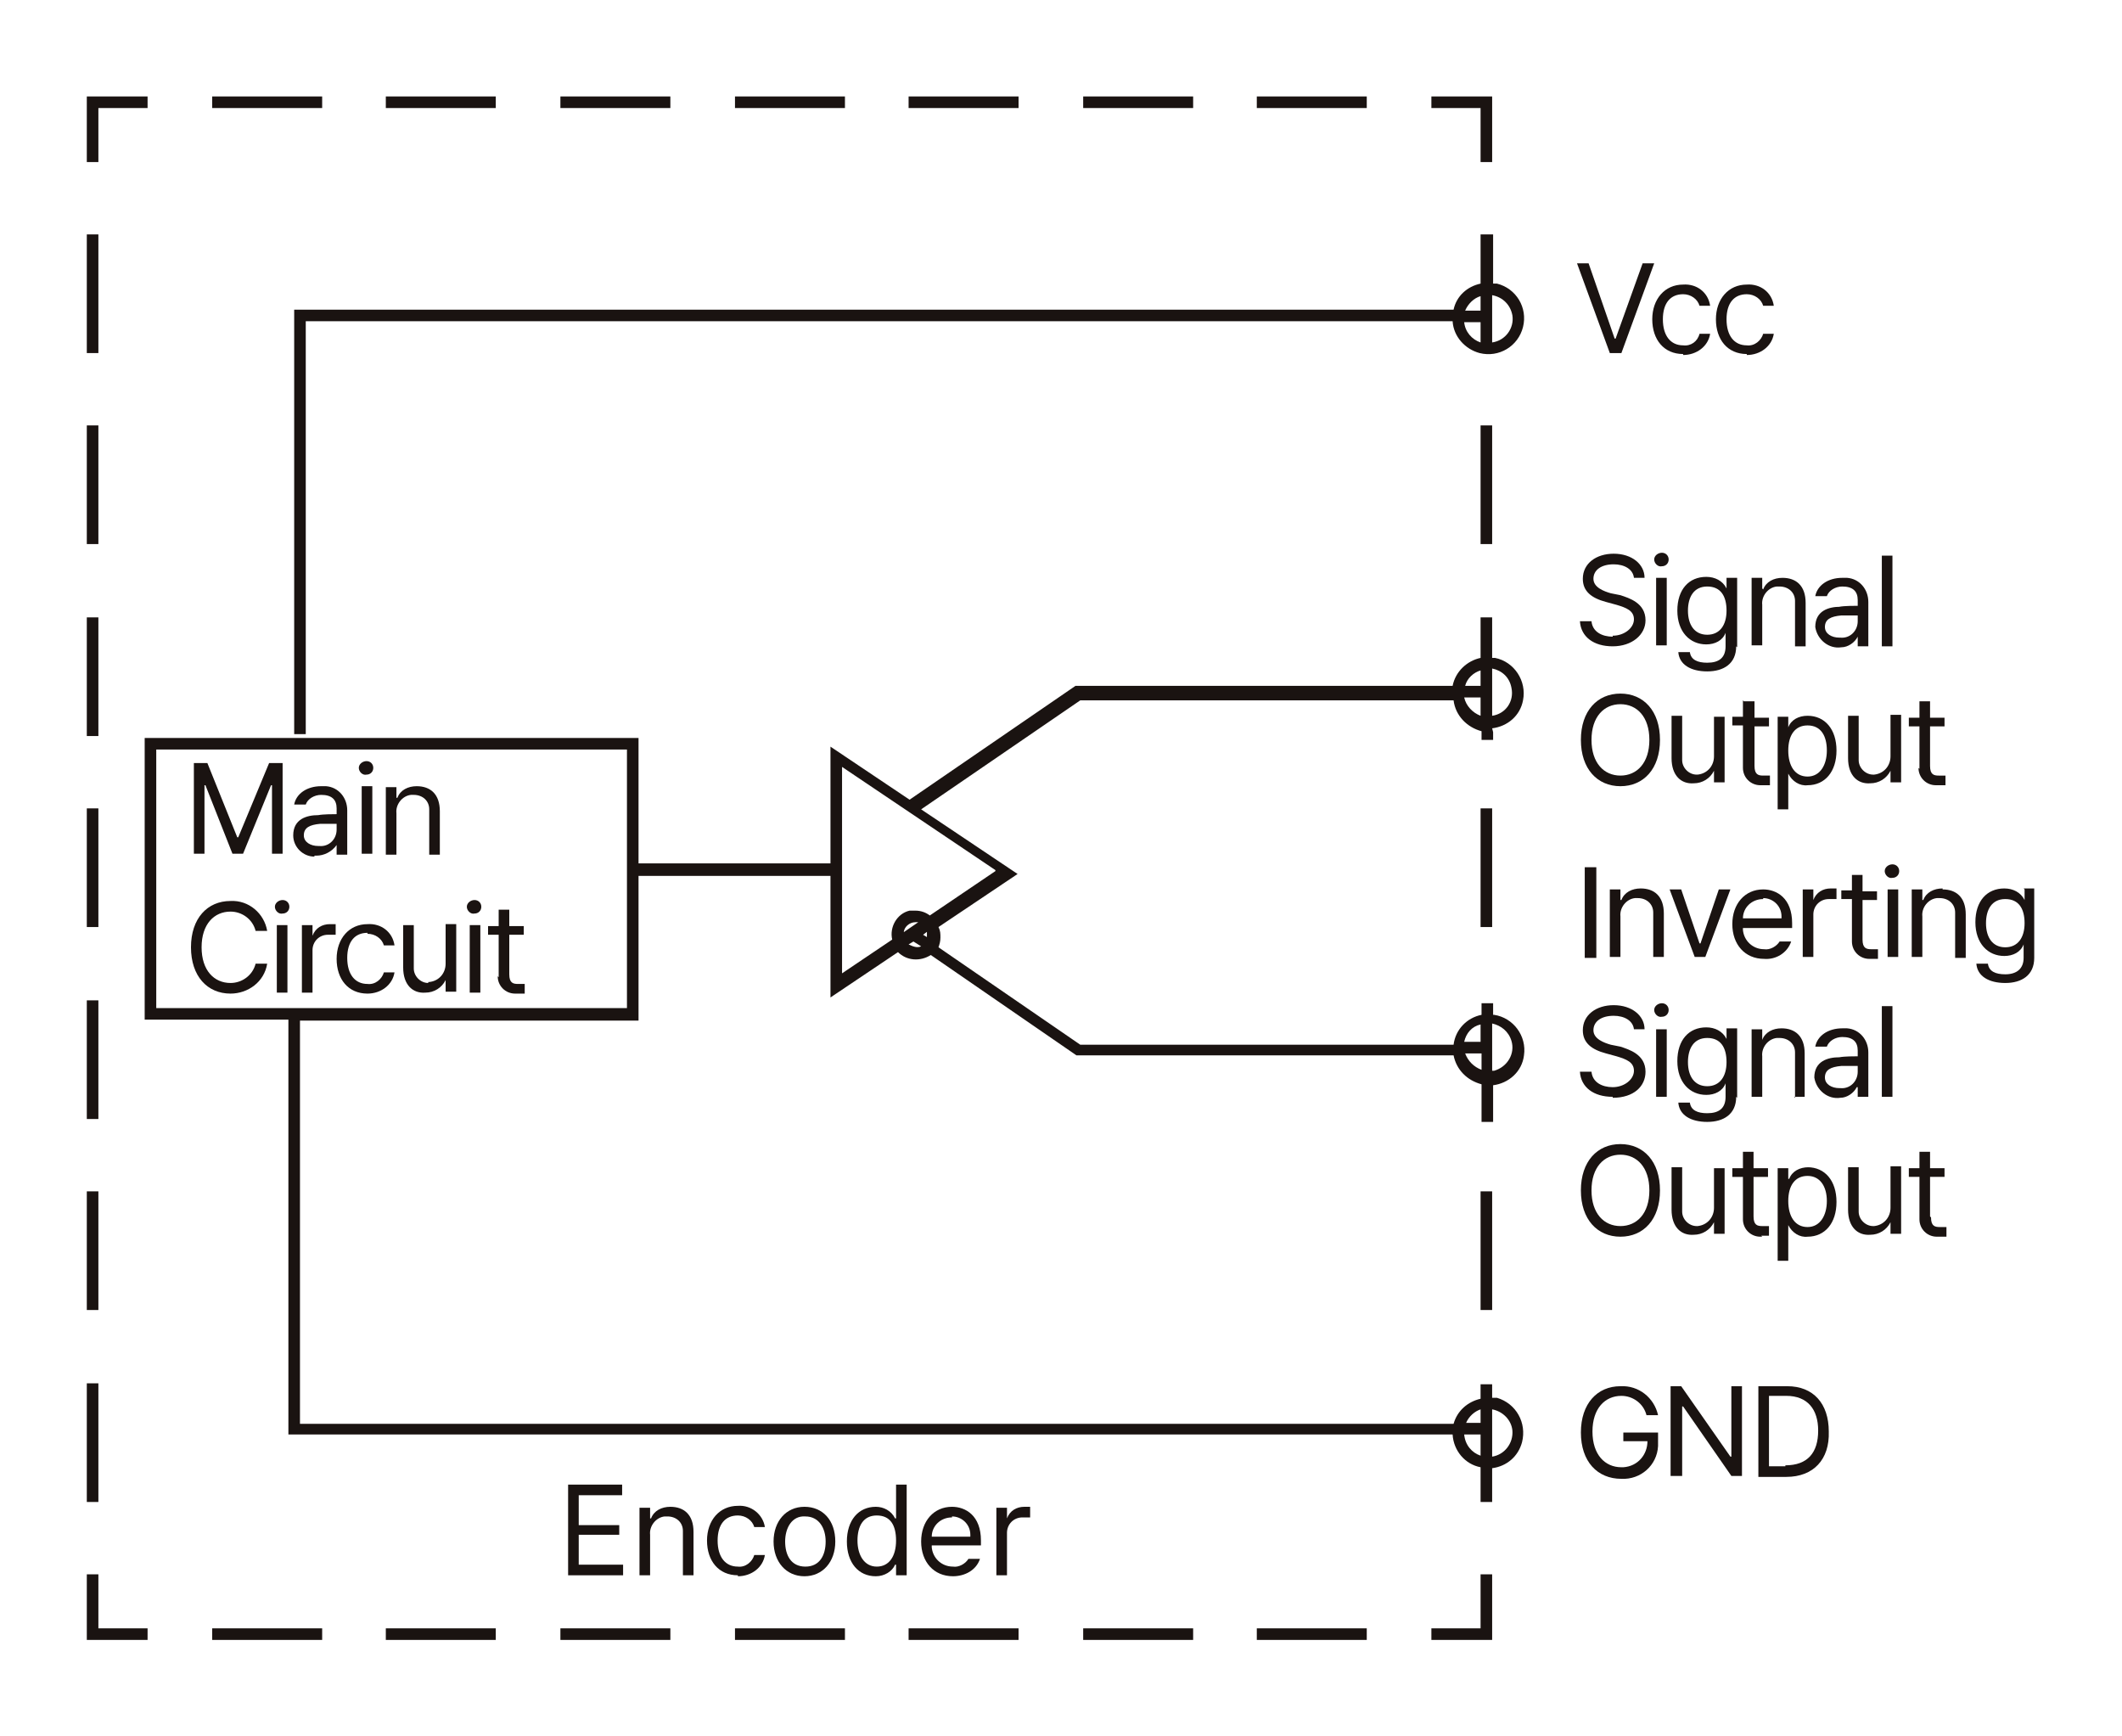 <?xml version="1.0" encoding="UTF-8"?>
<svg xmlns="http://www.w3.org/2000/svg" version="1.1" viewBox="0 0 220 180" width="220" height="180">
  <g fill="#1a1311">
    <rect x="130.3" y="10" width="11.4" height="1.2"></rect>
    <rect x="94.2" y="10" width="11.4" height="1.2"></rect>
    <rect x="112.3" y="10" width="11.4" height="1.2"></rect>
    <rect x="76.2" y="10" width="11.4" height="1.2"></rect>
    <rect x="22" y="10" width="11.4" height="1.2"></rect>
    <rect x="58.1" y="10" width="11.4" height="1.2"></rect>
    <rect x="40" y="10" width="11.4" height="1.2"></rect>
    <rect x="9" y="24.3" width="1.2" height="12.3"></rect>
    <rect x="9" y="64" width="1.2" height="12.3"></rect>
    <rect x="9" y="123.5" width="1.2" height="12.3"></rect>
    <rect x="9" y="143.4" width="1.2" height="12.3"></rect>
    <rect x="9" y="83.8" width="1.2" height="12.3"></rect>
    <rect x="9" y="103.7" width="1.2" height="12.3"></rect>
    <rect x="9" y="44.1" width="1.2" height="12.3"></rect>
    <rect x="40" y="168.8" width="11.4" height="1.2"></rect>
    <rect x="58.1" y="168.8" width="11.4" height="1.2"></rect>
    <rect x="22" y="168.8" width="11.4" height="1.2"></rect>
    <rect x="76.2" y="168.8" width="11.4" height="1.2"></rect>
    <rect x="112.3" y="168.8" width="11.4" height="1.2"></rect>
    <rect x="94.2" y="168.8" width="11.4" height="1.2"></rect>
    <rect x="130.3" y="168.8" width="11.4" height="1.2"></rect>
    <rect x="153.5" y="123.5" width="1.2" height="12.3"></rect>
    <rect x="153.5" y="44.1" width="1.2" height="12.3"></rect>
    <path d="M154.7,75.5c1.6-.2,2.9-1.3,3.2-2.9.4-2-.9-4-2.9-4.4-.1,0-.2,0-.3,0v-4.2h-1.2v4.2c-1.4.3-2.6,1.4-2.9,2.9h-39.1l-17.2,11.8-8.2-5.5v12.1h-19.9v-13H15v29.2h14.9v43h120.7c.1,1.7,1.3,3.1,2.9,3.4v3.6h1.2v-3.5c1.5-.2,2.7-1.2,3.1-2.7.5-2-.6-4-2.6-4.6-.2,0-.4,0-.5,0v-1.4h-1.2v1.5c-1.3.3-2.4,1.2-2.8,2.6H31.1v-41.8h35.1v-15h19.9v12.6l7-4.7c.9.9,2.3,1,3.4.3l15.1,10.4h39.1c.3,1.5,1.4,2.6,2.9,3v3.9h1.2v-3.8c1.6-.2,3-1.4,3.2-3.1.3-2-1.1-3.9-3.1-4.2,0,0,0,0-.1,0v-1.2h-1.2v1.2c-1.5.3-2.7,1.5-2.9,3.1h-38.7l-14.7-10.1c.1-.3.2-.6.2-1,0-.4,0-.7-.2-1.1l8.2-5.5-10-6.7,16.5-11.3h38.7c.2,1.6,1.4,2.8,2.9,3.2v.9h1.2v-.8ZM156.8,148.3c.1,1.3-.8,2.5-2.1,2.7v-4.9c1.1.2,2,1.1,2.1,2.2ZM153.5,146.1v1.4h-1.5c.3-.7.9-1.2,1.5-1.4ZM153.5,148.7v2.2c-.9-.3-1.6-1.1-1.7-2.2h1.7ZM65,104.5H16.2v-26.8h48.8v26.8ZM151.9,109.2h1.7v1.7c-.8-.3-1.4-.9-1.7-1.7ZM156.7,107.9c.4,1.3-.4,2.7-1.8,3.1,0,0-.1,0-.2,0v-4.9c.9.2,1.7.8,2,1.8ZM153.5,106.2v1.8h-1.7c.2-.9.8-1.6,1.7-1.8ZM94.2,97.9l.5-.3.8.5c-.4.2-.9,0-1.3-.2ZM93.7,96.7c0-.6.6-1.1,1.2-1.1h0c.1,0,.2,0,.3,0l-1.6,1.1ZM96.2,97.2l-.5-.3.4-.3c0,.1,0,.2,0,.4,0,0,0,.2,0,.2ZM103.2,90.3l-6.8,4.6c-.4-.3-.9-.5-1.5-.5-.2,0-.4,0-.6,0-1.3.3-2.1,1.7-1.8,3l-5.2,3.5v-21.4l15.9,10.7ZM156.7,71.3c.3,1.4-.6,2.7-2,2.9,0,0,0,0,0,0v-4.9c1,.2,1.8.9,2,2ZM153.5,69.5v1.6h-1.6c.2-.8.9-1.4,1.6-1.6ZM151.8,72.3h1.7v1.9c-.8-.3-1.5-1-1.7-1.9Z"></path>
    <path d="M153.5,24.3v5.1c-1.4.3-2.5,1.3-2.8,2.7H30.5v44h1.2v-42.8h118.9c.1,1.6,1.3,2.9,2.8,3.3,2,.5,4-.7,4.5-2.7.5-2-.7-4-2.7-4.5-.1,0-.3,0-.4,0v-5.1h-1.2ZM153.5,30.7v1.5h-1.6c.3-.7.9-1.3,1.6-1.5ZM151.8,33.4h1.7v2.1c-.9-.3-1.6-1.1-1.7-2.1ZM156.8,32.7c.2,1.3-.7,2.6-2.1,2.8v-4.9c1.1.2,1.9,1,2.1,2.1Z"></path>
    <rect x="153.5" y="83.8" width="1.2" height="12.3"></rect>
    <polygon points="10.2 11.2 15.3 11.2 15.3 10 9 10 9 16.8 10.2 16.8 10.2 11.2"></polygon>
    <polygon points="153.5 168.8 148.4 168.8 148.4 170 154.7 170 154.7 163.2 153.5 163.2 153.5 168.8"></polygon>
    <polygon points="153.5 16.8 154.7 16.8 154.7 10 148.4 10 148.4 11.2 153.5 11.2 153.5 16.8"></polygon>
    <polygon points="10.2 163.2 9 163.2 9 170 15.3 170 15.3 168.8 10.2 168.8 10.2 163.2"></polygon>
    <polygon points="168.1 36.6 171.5 27.3 170.3 27.3 167.5 35.1 167.4 35.1 164.7 27.3 163.5 27.3 166.9 36.6 168.1 36.6"></polygon>
    <path d="M174.5,36.8h0c1.4,0,2.6-.9,2.8-2.2h-1.1c-.2.8-.9,1.3-1.7,1.2-1.3,0-2.1-1-2.1-2.7s.8-2.6,2.1-2.6c.8,0,1.5.5,1.7,1.2h1.1c-.2-1.4-1.4-2.3-2.8-2.2-1.9,0-3.2,1.5-3.2,3.6s1.2,3.6,3.2,3.6Z"></path>
    <path d="M181.1,36.8h0c1.4,0,2.6-.9,2.8-2.2h-1.1c-.2.7-.9,1.3-1.7,1.2-1.3,0-2.1-1-2.1-2.7s.8-2.6,2.1-2.6c.8,0,1.5.5,1.7,1.2h1.1c-.2-1.4-1.4-2.3-2.8-2.2-1.9,0-3.2,1.5-3.2,3.6s1.2,3.6,3.2,3.6Z"></path>
    <path d="M51.6,101.2c0,1,.8,1.8,1.8,1.8,0,0,.1,0,.2,0,.3,0,.5,0,.8,0v-1c-.2,0-.4,0-.7,0-.5,0-.9-.1-.9-1v-4.1h1.5v-.9s-1.5,0-1.5,0v-1.7h-1.1v1.7h-1.1v.9h1.1v4.4Z"></path>
    <polygon points="28.7 102.9 29.8 102.9 29.8 95.9 28.7 95.9 28.7 102.9"></polygon>
    <path d="M38.1,96.8c.8,0,1.5.5,1.7,1.2h1.1c-.2-1.4-1.4-2.3-2.8-2.2-1.9,0-3.2,1.5-3.2,3.6s1.2,3.6,3.2,3.6h0c1.4,0,2.6-.9,2.8-2.2h-1.1c-.2.7-.9,1.3-1.7,1.2-1.3,0-2.1-1-2.1-2.7s.8-2.6,2.1-2.6Z"></path>
    <path d="M34.2,95.8c-.8,0-1.5.4-1.8,1.2h0v-1.1h-1.1v7h1.1v-4.4c0-.9.7-1.6,1.6-1.6,0,0,0,0,.1,0,.2,0,.4,0,.7,0v-1.1c-.1,0-.4,0-.6,0Z"></path>
    <rect x="48.7" y="95.9" width="1.1" height="7"></rect>
    <path d="M23.9,103c1.8,0,3.5-1.2,3.8-3.1h-1.2c-.3,1.2-1.4,2-2.6,2-1.7,0-3-1.3-3-3.7s1.3-3.7,3-3.7c1.2,0,2.3.8,2.6,2h0s1.2,0,1.2,0c-.3-1.8-1.9-3.2-3.8-3.1-2.4,0-4.1,1.8-4.1,4.8s1.7,4.8,4.1,4.8Z"></path>
    <path d="M44.4,101.9c-.8,0-1.5-.7-1.5-1.5,0,0,0-.1,0-.2v-4.3h-1.1v4.4c0,1.8,1,2.7,2.3,2.6.9,0,1.7-.5,2.1-1.3h0v1.2h1.1v-7h-1.1v4.1c0,1-.7,1.8-1.7,1.9,0,0,0,0-.1,0Z"></path>
    <path d="M28.5,94c0,.4.4.8.8.7.4,0,.7-.3.7-.7s-.3-.7-.7-.7c-.4,0-.8.3-.8.7Z"></path>
    <path d="M49.2,94.7c.4,0,.7-.3.7-.7s-.3-.7-.7-.7c-.4,0-.8.3-.8.7,0,.4.4.8.8.7Z"></path>
    <path d="M41.1,84.3c-.1-.9.6-1.8,1.5-1.9,0,0,.2,0,.3,0,.9,0,1.6.6,1.6,1.5,0,0,0,.2,0,.3v4.4h1.1v-4.5c0-1.8-1-2.6-2.4-2.6-.9,0-1.7.4-2,1.2h-.1v-1.1h-1.1v7h1.1v-4.2Z"></path>
    <path d="M38,80.3c.4,0,.7-.3.7-.7s-.3-.7-.7-.7c-.4,0-.8.3-.8.7,0,.4.4.8.8.7Z"></path>
    <rect x="37.5" y="81.5" width="1.1" height="7"></rect>
    <polygon points="30.5 86.5 30.5 86.5 30.5 86.5 30.5 86.5"></polygon>
    <path d="M32.6,88.7c0,0,.1,0,.2,0,.8,0,1.6-.4,2.1-1.1h0v1h1.1v-4.6c0-1.3-.9-2.4-2.2-2.5-.2,0-.3,0-.5,0-1.5,0-2.6.8-2.8,1.9h1.2c.2-.6.9-1,1.6-1,1.1,0,1.6.5,1.6,1.4v.6c-.3,0-1.4,0-1.9.1-1.2,0-2.6.4-2.6,2.1,0,1.2,1,2.2,2.2,2.2ZM33.2,85.4h1.7c0-.1,0,.6,0,.6,0,1-.8,1.8-1.8,1.7,0,0,0,0-.1,0-.8,0-1.5-.4-1.5-1.1h0c0-.8.6-1.1,1.7-1.2Z"></path>
    <polygon points="21.2 81.4 21.3 81.4 24.1 88.5 25.2 88.5 28.1 81.4 28.2 81.4 28.2 88.5 29.3 88.5 29.3 79.1 27.9 79.1 24.7 86.8 24.6 86.8 21.5 79.1 20.1 79.1 20.1 88.5 21.2 88.5 21.2 81.4"></polygon>
    <path d="M92.8,157.4h0c-.4-.8-1.2-1.2-2-1.2-1.8,0-3,1.4-3,3.6s1.2,3.6,3,3.6h0c.9,0,1.7-.5,2-1.2h.1v1.1h1.1v-9.4h-1.1v3.5ZM90.9,162.4c-1.3,0-2-1.2-2-2.7,0-1.5.6-2.6,2-2.6s2,1,2,2.6-.7,2.7-2,2.7Z"></path>
    <path d="M69.5,156.2c-.9,0-1.7.4-2,1.2h-.1v-1.1h-1.1v7h1.1v-4.2c-.1-.9.6-1.8,1.5-1.9,0,0,.2,0,.3,0,.9,0,1.6.6,1.6,1.5,0,0,0,.2,0,.2v4.4h1.1v-4.5c0-1.8-1-2.6-2.4-2.6Z"></path>
    <polygon points="64.5 155 64.5 153.9 58.9 153.9 58.9 163.3 64.6 163.3 64.6 162.2 60 162.2 60 159.1 64.2 159.1 64.2 158.1 60 158.1 60 155 64.5 155"></polygon>
    <path d="M101.7,160.2v-.5c0-2.6-1.6-3.5-3-3.5-1.9,0-3.2,1.5-3.2,3.6s1.3,3.6,3.3,3.6h0c1.2,0,2.4-.6,2.8-1.8h-1.2c-.3.5-1,.9-1.6.8-1.2,0-2.1-.9-2.2-2,0,0,0-.2,0-.2h5.1ZM98.7,157.2c1,0,1.9.8,1.9,1.9,0,0,0,.1,0,.2h-4c0-1.1.9-2,2.1-2Z"></path>
    <path d="M76.5,163.4c1.4,0,2.6-.9,2.8-2.2h-1.1c-.2.7-.9,1.3-1.7,1.2-1.3,0-2.1-1-2.1-2.7s.8-2.6,2.1-2.6c.8,0,1.5.5,1.7,1.2h1.1c-.2-1.3-1.4-2.3-2.8-2.2-1.9,0-3.2,1.5-3.2,3.6s1.2,3.6,3.2,3.6h0Z"></path>
    <path d="M86.6,159.8c0-2.2-1.3-3.6-3.2-3.6-1.9,0-3.2,1.5-3.2,3.6s1.3,3.6,3.2,3.6c1.9,0,3.2-1.5,3.2-3.6ZM81.4,159.8c0-1.4.7-2.7,2.1-2.6,1.4,0,2.1,1.2,2.1,2.6,0,1.4-.6,2.6-2.1,2.6s-2.1-1.2-2.1-2.6Z"></path>
    <path d="M106.2,156.2c-.8,0-1.5.4-1.8,1.2h0v-1.1h-1.1v7h1.1v-4.4c0-.9.7-1.6,1.6-1.6,0,0,0,0,.1,0,.2,0,.4,0,.7,0v-1.1c-.1,0-.4,0-.6,0Z"></path>
    <path d="M198.9,79.6c0,1,.8,1.8,1.8,1.8,0,0,.1,0,.2,0,.3,0,.5,0,.8,0v-1c-.2,0-.4,0-.7,0-.5,0-.9-.1-.9-1v-4.1h1.5v-.9s-1.5,0-1.5,0v-1.7h-1.1v1.7h-1.1v.9h1.1v4.4Z"></path>
    <path d="M168,71.9c-2.4,0-4.1,1.8-4.1,4.8s1.7,4.8,4.1,4.8,4.1-1.8,4.1-4.8-1.7-4.8-4.1-4.8ZM168,80.4c-1.7,0-3-1.3-3-3.7h0c0-2.4,1.3-3.7,3-3.7,1.7,0,3,1.3,3,3.7s-1.3,3.7-3,3.7Z"></path>
    <path d="M178.8,81.3v-7h-1.1v4.1c0,1-.7,1.8-1.7,1.9,0,0,0,0-.1,0-.8,0-1.5-.7-1.5-1.5,0,0,0-.1,0-.2v-4.4h-1.1v4.4c0,1.8,1,2.7,2.3,2.6.9,0,1.7-.5,2.1-1.3h0v1.2h1.1Z"></path>
    <path d="M185.5,75.4h-.1v-1.1h-1.1v9.6s1.1,0,1.1,0v-3.7h0c.4.8,1.2,1.3,2,1.2,1.8,0,3-1.4,3-3.6,0-2.2-1.2-3.6-3-3.6-.9,0-1.7.4-2,1.2ZM187.4,75.2c1.4,0,2,1.1,2,2.6,0,1.5-.7,2.7-2,2.7s-2-1.1-2-2.7.7-2.6,2-2.6Z"></path>
    <path d="M180.7,72.6v1.7h-1.1v.9h1.1v4.4c0,1,.8,1.8,1.8,1.8,0,0,.1,0,.2,0,.3,0,.5,0,.8,0v-1c-.2,0-.4,0-.7,0-.5,0-.9-.1-.9-1v-4.1h1.5v-.9h-1.5v-1.7h-1.1Z"></path>
    <path d="M196,78.4c0,1-.7,1.8-1.7,1.9,0,0,0,0-.1,0-.8,0-1.5-.7-1.5-1.5,0,0,0-.1,0-.2v-4.4h-1.1v4.4c0,1.8,1,2.7,2.3,2.6.9,0,1.7-.5,2.1-1.3h0v1.2h1.1v-7h-1.1v4.1Z"></path>
    <path d="M167.2,66c-1.1,0-2.1-.5-2.2-1.6h-1.2c.1,1.6,1.4,2.6,3.4,2.6s3.4-1.2,3.4-2.7c0-1.8-1.7-2.3-2.6-2.6l-1-.2c-.7-.2-1.8-.6-1.8-1.5,0-.9.8-1.5,2.1-1.5,1.1,0,2,.5,2.1,1.4h0s1.1,0,1.1,0c0-1.4-1.3-2.5-3.2-2.5-1.8,0-3.2,1-3.2,2.6,0,1.3.9,2,2.4,2.4l1.1.3c1,.3,1.8.6,1.8,1.5s-1,1.7-2.2,1.7Z"></path>
    <path d="M182.7,61h0v-1.1h-1.1v7h1.1v-4.2c-.1-.9.6-1.8,1.5-1.9,0,0,.2,0,.3,0,.9,0,1.6.6,1.6,1.5,0,0,0,.2,0,.3v4.4h1.1v-4.5c0-1.8-1-2.6-2.4-2.6-.9,0-1.7.4-2,1.2Z"></path>
    <path d="M172.3,57.3h0c-.4,0-.8.3-.8.7,0,.4.4.8.8.7.4,0,.7-.3.7-.7,0-.4-.3-.7-.7-.7Z"></path>
    <path d="M180.1,67.1v-7.2h-1.1v1.1h0c-.4-.8-1.2-1.2-2.1-1.2-1.8,0-3,1.3-3,3.5s1.3,3.5,3,3.5c.9,0,1.7-.4,2-1.2h0v1.4c0,1.2-.7,1.7-1.9,1.7-1,0-1.7-.3-1.8-1.1h-1.2c.1,1.3,1.3,2,3,2h0c1.7,0,3-.8,3-2.6ZM177,65.8c-1.3,0-2-1-2-2.5,0-1.4.6-2.5,2-2.5s2,1,2,2.5-.7,2.5-2,2.5Z"></path>
    <path d="M190.8,62.9c-1.2,0-2.6.4-2.6,2.1h0c.2,1.3,1.4,2.3,2.7,2.1.7,0,1.4-.5,1.7-1.1h0v1h1.1v-4.6c0-1.3-.9-2.4-2.2-2.5-.2,0-.3,0-.5,0-1.5,0-2.6.8-2.8,1.9h1.2c.2-.6.9-1,1.6-1,1.1,0,1.6.5,1.6,1.4v.6c-.3,0-1.4,0-1.9.1ZM192.6,63.7v.7c0,1-.8,1.8-1.8,1.7,0,0,0,0-.1,0-.8,0-1.5-.4-1.5-1.1,0-.8.6-1.1,1.7-1.2h1.7Z"></path>
    <rect x="195.1" y="57.6" width="1.1" height="9.4"></rect>
    <rect x="171.7" y="59.9" width="1.1" height="7"></rect>
    <path d="M178.8,128.1v-7h-1.1v4.1c0,1-.7,1.8-1.7,1.9,0,0,0,0-.1,0-.8,0-1.5-.7-1.5-1.5,0,0,0-.1,0-.2v-4.4h-1.1v4.4c0,1.8,1,2.7,2.3,2.6.9,0,1.7-.5,2.1-1.3h0v1.2h1.1Z"></path>
    <path d="M187.5,121c-.9,0-1.7.4-2,1.2h-.1v-1.1h-1.1v9.6s1.1,0,1.1,0v-3.7h0c.4.8,1.2,1.3,2,1.2,1.8,0,3-1.4,3-3.6,0-2.2-1.2-3.6-3-3.6ZM187.4,127.2c-1.3,0-2-1.1-2-2.7s.7-2.6,2-2.6,2,1.1,2,2.6c0,1.5-.7,2.7-2,2.7Z"></path>
    <path d="M168,118.6c-2.4,0-4.1,1.8-4.1,4.8s1.7,4.8,4.1,4.8,4.1-1.8,4.1-4.8-1.7-4.8-4.1-4.8ZM168,127.1c-1.7,0-3-1.3-3-3.7h0c0-2.4,1.3-3.7,3-3.7,1.7,0,3,1.3,3,3.7s-1.3,3.7-3,3.7Z"></path>
    <path d="M196,125.2c0,1-.7,1.8-1.7,1.9,0,0,0,0-.1,0-.8,0-1.5-.7-1.5-1.5,0,0,0-.1,0-.2v-4.4h-1.1v4.4c0,1.8,1,2.7,2.3,2.6.9,0,1.7-.5,2.1-1.3h0v1.2h1.1v-7h-1.1v4.1Z"></path>
    <path d="M200.1,126.1v-4.1h1.5v-.9s-1.5,0-1.5,0v-1.7h-1.1v1.7h-1.1v.9h1.1v4.4c0,1,.8,1.8,1.8,1.8,0,0,.1,0,.2,0,.3,0,.5,0,.8,0v-1c-.2,0-.4,0-.7,0-.5,0-.9-.1-.9-1Z"></path>
    <path d="M182.6,128.1c.3,0,.5,0,.8,0v-1c-.2,0-.4,0-.7,0-.5,0-.9-.1-.9-1v-4.1h1.5v-.9h-1.5v-1.7h-1.1v1.7h-1.1v.9h1.1v4.4c0,1,.8,1.8,1.8,1.8,0,0,.1,0,.2,0Z"></path>
    <path d="M172.3,104c-.4,0-.8.3-.8.7,0,.4.4.8.8.7.4,0,.7-.3.7-.7s-.3-.7-.7-.7Z"></path>
    <path d="M167.2,113.8c2.2,0,3.4-1.2,3.4-2.7,0-1.8-1.7-2.3-2.6-2.6l-1-.2c-.7-.2-1.8-.6-1.8-1.5,0-.9.8-1.5,2.1-1.5,1.1,0,2,.5,2.1,1.4h0s1.1,0,1.1,0c0-1.4-1.3-2.5-3.2-2.5-1.8,0-3.2,1-3.2,2.6,0,1.3.9,2,2.4,2.4l1.1.3c1,.3,1.8.6,1.8,1.5s-1,1.7-2.2,1.7c-1.1,0-2.1-.5-2.2-1.6h-1.2c.1,1.6,1.4,2.6,3.4,2.6Z"></path>
    <path d="M180.1,113.8v-7.2h-1.1v1.1h0c-.4-.8-1.2-1.2-2.1-1.2-1.8,0-3,1.3-3,3.5s1.3,3.5,3,3.5c.9,0,1.7-.4,2-1.2h0v1.4c0,1.2-.7,1.7-1.9,1.7-1,0-1.7-.3-1.8-1.1h-1.2c.1,1.3,1.3,2,3,2h0c1.7,0,3-.8,3-2.6ZM177,112.6c-1.3,0-2-1-2-2.5,0-1.4.6-2.5,2-2.5s2,1,2,2.5-.7,2.5-2,2.5Z"></path>
    <rect x="195.1" y="104.3" width="1.1" height="9.4"></rect>
    <rect x="171.7" y="106.7" width="1.1" height="7"></rect>
    <path d="M186,113.7h1.1v-4.5c0-1.8-1-2.6-2.4-2.6-.9,0-1.7.4-2,1.2h0v-1.1h-1.1v7h1.1v-4.2c-.1-.9.6-1.8,1.5-1.9,0,0,.2,0,.3,0,.9,0,1.6.6,1.6,1.5,0,0,0,.2,0,.3v4.4Z"></path>
    <path d="M192.6,112.7h0v1h1.1v-4.6c0-1.3-.9-2.4-2.2-2.5-.2,0-.3,0-.5,0-1.5,0-2.6.8-2.8,1.9h1.2c.2-.6.9-1,1.6-1,1.1,0,1.6.5,1.6,1.4v.6c-.3,0-1.4,0-1.9.1-1.2,0-2.6.4-2.6,2.1h0c.2,1.3,1.4,2.3,2.7,2.1.7,0,1.4-.5,1.7-1.1ZM190.8,112.8s0,0-.1,0c-.8,0-1.5-.4-1.5-1.1,0-.8.6-1.1,1.7-1.2h1.7c0-.1,0,.6,0,.6,0,1-.8,1.8-1.8,1.7Z"></path>
    <path d="M196.2,89.6c-.4,0-.8.3-.8.7,0,.4.4.8.8.7.4,0,.7-.3.7-.7s-.3-.7-.7-.7Z"></path>
    <path d="M201.4,92.1c-.9,0-1.7.4-2,1.2h-.1v-1.1h-1.1v7h1.1v-4.2c-.1-.9.6-1.8,1.5-1.9,0,0,.2,0,.3,0,.9,0,1.6.6,1.6,1.5,0,0,0,.2,0,.3v4.4h1.1v-4.5c0-1.8-1-2.6-2.4-2.6Z"></path>
    <path d="M209.9,92.2v1.1h0c-.4-.8-1.2-1.2-2.1-1.2-1.8,0-3,1.3-3,3.5s1.3,3.5,3,3.5c.9,0,1.7-.4,2-1.2h0v1.4c0,1.1-.7,1.7-1.9,1.7-1,0-1.7-.3-1.8-1.1h-1.2c.1,1.3,1.3,2,3,2h0c1.7,0,3-.8,3-2.6v-7.2h-1.1ZM207.9,98.2c-1.3,0-2-1-2-2.5,0-1.4.6-2.5,2-2.5s2,1,2,2.5-.7,2.5-2,2.5Z"></path>
    <rect x="195.7" y="92.2" width="1.1" height="7"></rect>
    <path d="M192,90.6v1.7h-1.1v.9h1.1v4.4c0,1,.8,1.8,1.8,1.8,0,0,0,0,.1,0,.3,0,.5,0,.8,0v-1c-.2,0-.4,0-.7,0-.5,0-.9-.1-.9-1v-4.1h1.5v-.9s-1.5,0-1.5,0v-1.7h-1.1Z"></path>
    <path d="M182.9,99.4h0c1.2.1,2.4-.6,2.8-1.8h-1.2c-.3.5-1,.9-1.6.8-1.2,0-2.1-.9-2.2-2,0,0,0-.2,0-.2h5.1v-.5c0-2.6-1.6-3.5-3-3.5-1.9,0-3.2,1.5-3.2,3.6s1.3,3.6,3.3,3.6ZM182.8,93.1c1,0,1.9.8,1.9,1.9,0,0,0,.1,0,.2h-4c0-1.1.9-2,2.1-2Z"></path>
    <path d="M171.4,99.2h1.1v-4.5c0-1.8-1-2.6-2.4-2.6-.9,0-1.7.4-2,1.2h-.1v-1.1h-1.1v7h1.1v-4.2c-.1-.9.6-1.8,1.5-1.9,0,0,.2,0,.3,0,.9,0,1.6.6,1.6,1.5,0,0,0,.2,0,.3v4.4Z"></path>
    <polygon points="176.8 99.2 179.4 92.2 178.2 92.2 176.3 97.8 176.2 97.8 174.3 92.2 173.1 92.2 175.7 99.2 176.8 99.2"></polygon>
    <path d="M188,94.8c0-.9.7-1.6,1.6-1.6,0,0,0,0,.1,0,.2,0,.4,0,.7,0v-1.1c-.1,0-.4,0-.6,0-.8,0-1.5.4-1.8,1.2h0v-1.1h-1.1v7s1.1,0,1.1,0v-4.4Z"></path>
    <rect x="164.3" y="89.9" width="1.2" height="9.4"></rect>
    <polygon points="179.5 151 179.4 151 174.3 143.7 173.2 143.7 173.2 153 174.4 153 174.4 145.8 174.5 145.8 179.5 153 180.6 153 180.6 143.7 179.5 143.7 179.5 151"></polygon>
    <path d="M185.3,143.7h-3v9.4h2.9c2.8,0,4.5-1.8,4.4-4.7,0-2.9-1.6-4.7-4.3-4.7ZM185.1,152h-1.7s0-7.3,0-7.3h1.8c2.2,0,3.3,1.4,3.3,3.6,0,2.3-1.1,3.6-3.4,3.6Z"></path>
    <path d="M168.3,149.4h2.5c0,1.4-1,2.6-2.5,2.7,0,0-.2,0-.2,0-1.7,0-3-1.3-3-3.7s1.3-3.7,3-3.7c1.2,0,2.3.8,2.6,2h0s1.2,0,1.2,0c-.4-1.8-2-3.1-3.9-3-2.4,0-4.1,1.8-4.1,4.8s1.7,4.8,4.2,4.8c2,.1,3.7-1.4,3.8-3.4,0-.1,0-.2,0-.4v-1h-3.6v1Z"></path>
  </g>
</svg>
